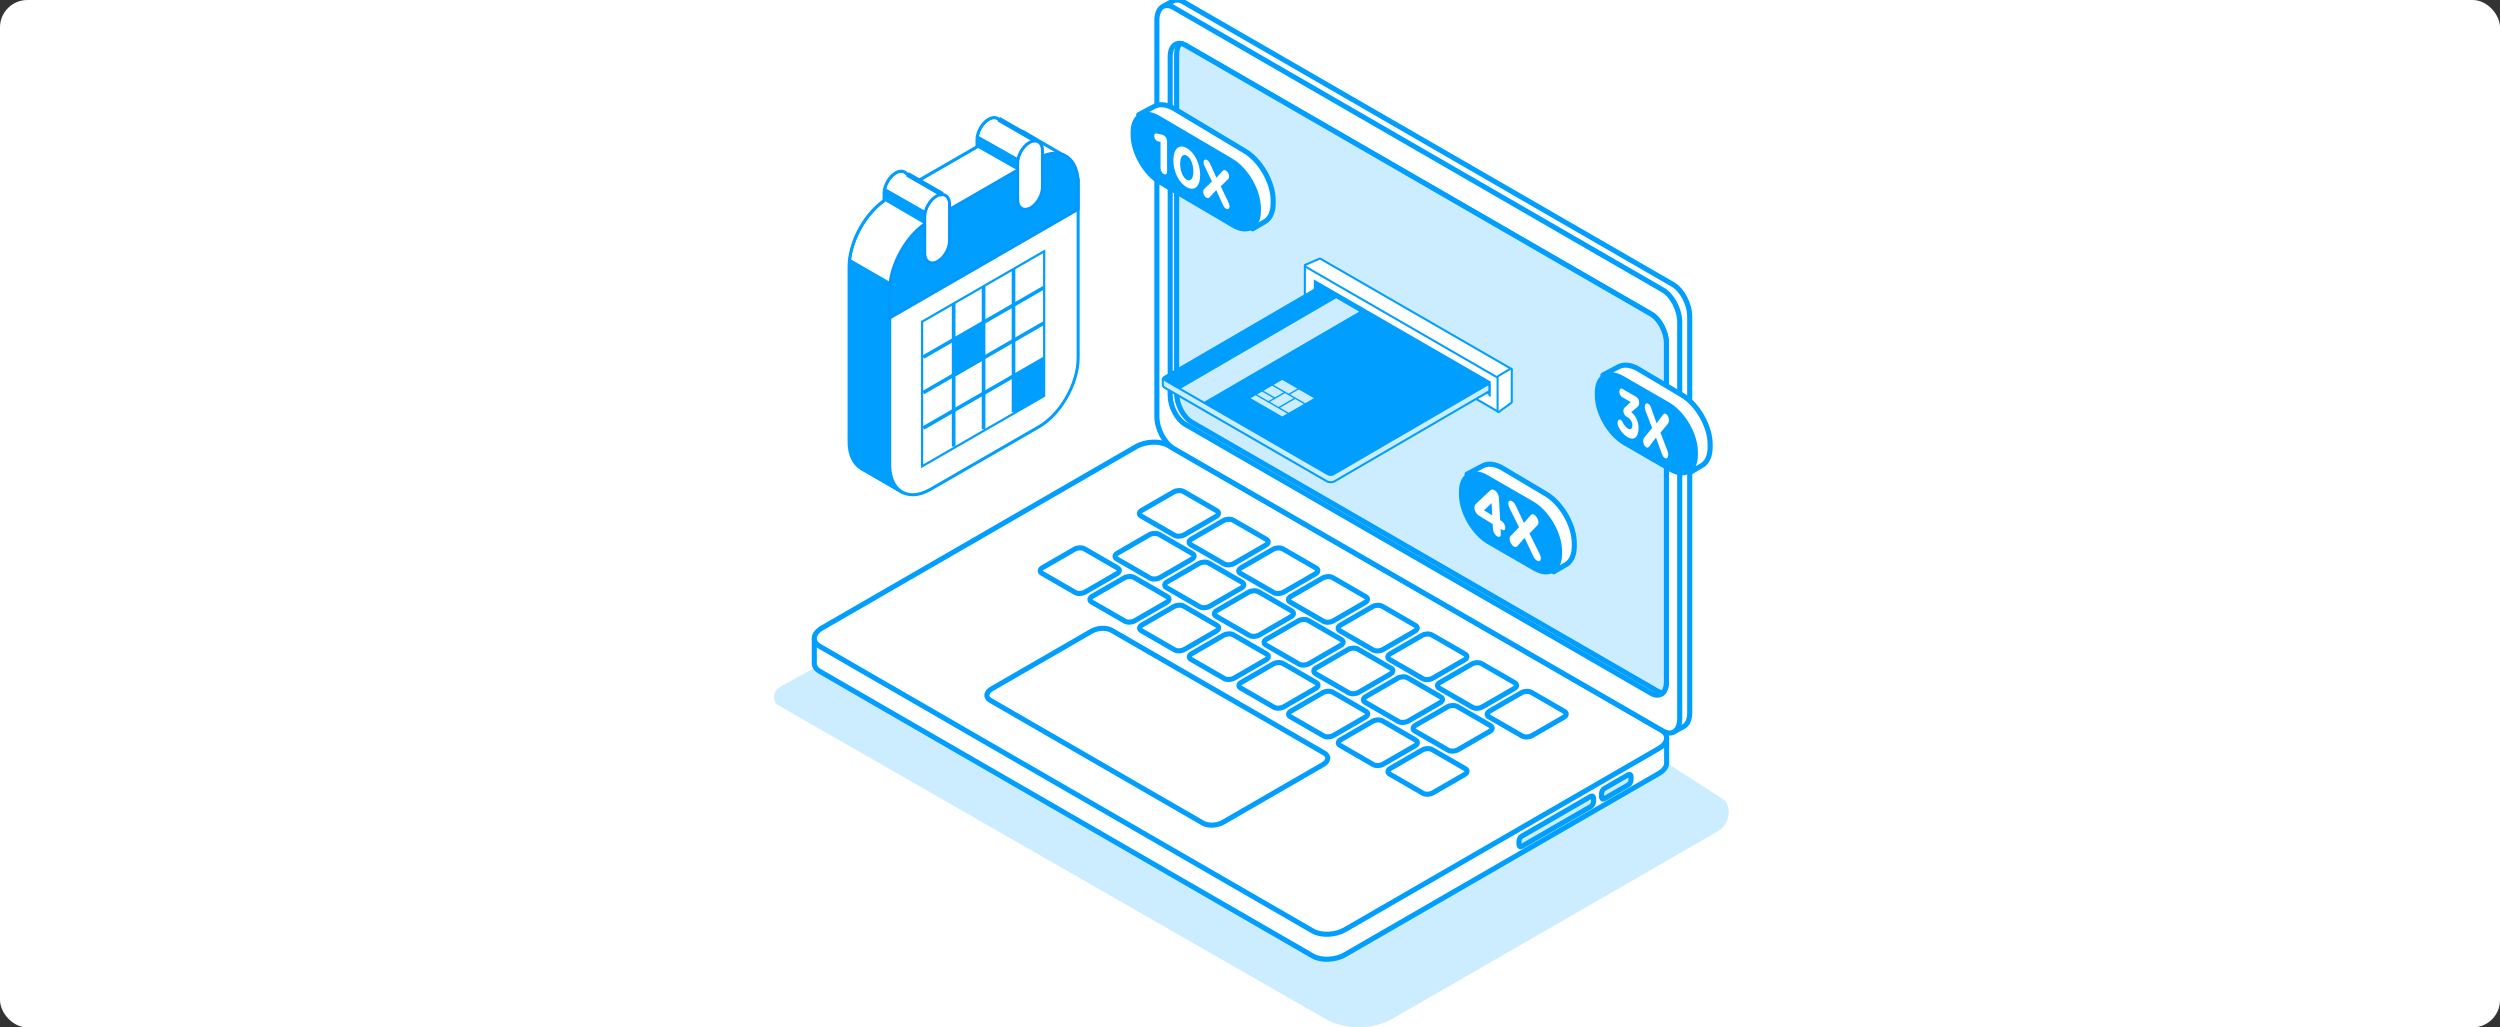 <svg width="730" height="300" viewBox="0 0 730 300" fill="none" xmlns="http://www.w3.org/2000/svg">
<rect x="0" y="0" width="730" height="300" fill="#333333" stroke="none"/>
<g clip-path="url(#clip0_421_20302)">
<rect width="730" height="300" rx="8" fill="white"/>
<path d="M325.954 145.856L227.933 200.507C225.901 201.665 225.504 203.48 226.586 205.554L386.632 297.304C392.912 300.899 400.625 300.899 406.902 297.301L501.553 242.779C504.706 240.973 505.731 236.908 503.813 233.818L487.325 223.17C486.892 222.476 486.273 221.917 485.536 221.556L330.012 145.727C328.722 145.099 327.204 145.147 325.957 145.856H325.954Z" fill="#CCECFF"/>
<path d="M486.66 215.447V222.743C486.691 223.819 485.915 224.962 484.376 225.851L392.698 278.783C389.936 280.379 385.754 280.551 383.361 279.171L239.387 196.046C238.31 195.424 237.778 194.594 237.772 193.722V186.543" fill="white"/>
<path d="M486.66 215.447V222.743C486.691 223.819 485.915 224.962 484.376 225.851L392.698 278.783C389.936 280.379 385.754 280.551 383.361 279.171L239.387 196.046C238.31 195.424 237.778 194.594 237.772 193.722V186.543" stroke="#009EFF" stroke-width="1.488" stroke-miterlimit="10"/>
<path d="M383.361 271.869L239.386 188.747C236.994 187.364 237.294 184.954 240.057 183.357L331.734 130.426C334.497 128.829 338.678 128.658 341.071 130.038L485.046 213.163C487.439 214.546 487.138 216.957 484.376 218.553L392.698 271.485C389.936 273.081 385.754 273.252 383.361 271.872V271.869Z" fill="white" stroke="#009EFF" stroke-width="1.488" stroke-miterlimit="10"/>
<path d="M342.92 156.287L333.207 150.681C332.471 150.257 332.564 149.511 333.415 149.021L342.713 143.653C343.563 143.163 344.85 143.108 345.586 143.532L355.299 149.139C356.036 149.563 355.943 150.308 355.092 150.798L345.794 156.167C344.943 156.657 343.657 156.711 342.92 156.287Z" stroke="#009EFF" stroke-width="1.488" stroke-miterlimit="10"/>
<path d="M357.428 164.662L347.715 159.056C346.978 158.632 347.072 157.886 347.922 157.396L357.22 152.028C358.071 151.538 359.358 151.483 360.094 151.907L369.807 157.514C370.543 157.938 370.45 158.683 369.599 159.173L360.301 164.542C359.451 165.032 358.164 165.086 357.428 164.662Z" stroke="#009EFF" stroke-width="1.488" stroke-miterlimit="10"/>
<path d="M371.932 173.037L362.219 167.431C361.483 167.007 361.576 166.261 362.427 165.771L371.725 160.403C372.575 159.913 373.862 159.858 374.598 160.282L384.311 165.889C385.048 166.313 384.954 167.058 384.104 167.548L374.806 172.917C373.955 173.407 372.668 173.461 371.932 173.037V173.037Z" stroke="#009EFF" stroke-width="1.488" stroke-miterlimit="10"/>
<path d="M386.44 181.412L376.727 175.806C375.99 175.382 376.084 174.636 376.934 174.146L386.232 168.778C387.083 168.288 388.369 168.233 389.106 168.657L398.819 174.264C399.555 174.688 399.462 175.433 398.611 175.923L389.313 181.292C388.463 181.782 387.176 181.836 386.44 181.412V181.412Z" stroke="#009EFF" stroke-width="1.488" stroke-miterlimit="10"/>
<path d="M400.947 189.787L391.234 184.181C390.498 183.757 390.591 183.011 391.442 182.521L400.74 177.153C401.59 176.663 402.877 176.608 403.614 177.032L413.326 182.639C414.063 183.063 413.97 183.808 413.119 184.298L403.821 189.667C402.97 190.157 401.684 190.211 400.947 189.787V189.787Z" stroke="#009EFF" stroke-width="1.488" stroke-miterlimit="10"/>
<path d="M415.452 198.166L405.739 192.559C405.003 192.135 405.096 191.39 405.946 190.9L415.244 185.531C416.095 185.041 417.382 184.987 418.118 185.411L427.831 191.017C428.567 191.441 428.474 192.186 427.624 192.676L418.326 198.045C417.475 198.535 416.188 198.589 415.452 198.166V198.166Z" stroke="#009EFF" stroke-width="1.488" stroke-miterlimit="10"/>
<path d="M429.959 206.541L420.247 200.934C419.51 200.51 419.603 199.765 420.454 199.275L429.752 193.906C430.603 193.416 431.889 193.362 432.626 193.786L442.339 199.392C443.075 199.816 442.982 200.561 442.131 201.051L432.833 206.42C431.982 206.91 430.696 206.964 429.959 206.541V206.541Z" stroke="#009EFF" stroke-width="1.488" stroke-miterlimit="10"/>
<path d="M444.466 214.916L434.754 209.309C434.017 208.885 434.11 208.14 434.961 207.65L444.259 202.281C445.11 201.791 446.396 201.737 447.133 202.161L456.846 207.767C457.582 208.191 457.489 208.936 456.638 209.426L447.34 214.795C446.49 215.285 445.203 215.339 444.466 214.916V214.916Z" stroke="#009EFF" stroke-width="1.488" stroke-miterlimit="10"/>
<path d="M313.962 173.007L304.249 167.401C303.513 166.977 303.606 166.231 304.457 165.741L313.755 160.372C314.605 159.882 315.892 159.828 316.628 160.252L326.341 165.858C327.078 166.282 326.985 167.028 326.134 167.518L316.836 172.887C315.985 173.377 314.699 173.431 313.962 173.007Z" stroke="#009EFF" stroke-width="1.488" stroke-miterlimit="10"/>
<path d="M328.467 181.382L318.754 175.776C318.017 175.352 318.111 174.607 318.961 174.117L328.259 168.748C329.11 168.258 330.397 168.204 331.133 168.627L340.846 174.234C341.582 174.658 341.489 175.403 340.638 175.893L331.341 181.262C330.49 181.752 329.203 181.806 328.467 181.382Z" stroke="#009EFF" stroke-width="1.488" stroke-miterlimit="10"/>
<path d="M342.974 189.757L333.262 184.151C332.525 183.727 332.618 182.982 333.469 182.492L342.767 177.123C343.618 176.633 344.904 176.579 345.641 177.002L355.354 182.609C356.09 183.033 355.997 183.778 355.146 184.268L345.848 189.637C344.998 190.127 343.711 190.181 342.974 189.757Z" stroke="#009EFF" stroke-width="1.488" stroke-miterlimit="10"/>
<path d="M357.482 198.132L347.769 192.526C347.033 192.102 347.126 191.357 347.977 190.867L357.275 185.498C358.125 185.008 359.412 184.954 360.148 185.377L369.861 190.984C370.598 191.408 370.505 192.153 369.654 192.643L360.356 198.012C359.505 198.502 358.219 198.556 357.482 198.132Z" stroke="#009EFF" stroke-width="1.488" stroke-miterlimit="10"/>
<path d="M371.986 206.507L362.274 200.901C361.537 200.477 361.63 199.731 362.481 199.241L371.779 193.872C372.63 193.382 373.916 193.328 374.653 193.752L384.366 199.358C385.102 199.782 385.009 200.528 384.158 201.018L374.86 206.387C374.01 206.877 372.723 206.931 371.986 206.507V206.507Z" stroke="#009EFF" stroke-width="1.488" stroke-miterlimit="10"/>
<path d="M386.494 214.882L376.781 209.276C376.045 208.852 376.138 208.107 376.988 207.617L386.286 202.248C387.137 201.758 388.424 201.704 389.16 202.127L398.873 207.734C399.609 208.158 399.516 208.903 398.666 209.393L389.368 214.762C388.517 215.252 387.23 215.306 386.494 214.882Z" stroke="#009EFF" stroke-width="1.488" stroke-miterlimit="10"/>
<path d="M401.001 223.257L391.288 217.651C390.552 217.227 390.645 216.482 391.496 215.992L400.794 210.623C401.644 210.133 402.931 210.079 403.668 210.502L413.38 216.109C414.117 216.533 414.024 217.278 413.173 217.768L403.875 223.137C403.024 223.627 401.738 223.681 401.001 223.257Z" stroke="#009EFF" stroke-width="1.488" stroke-miterlimit="10"/>
<path d="M415.506 231.635L405.793 226.028C405.057 225.605 405.15 224.859 406.001 224.369L415.299 219C416.15 218.51 417.436 218.456 418.173 218.88L427.885 224.486C428.622 224.91 428.529 225.656 427.678 226.146L418.38 231.515C417.529 232.005 416.243 232.059 415.506 231.635Z" stroke="#009EFF" stroke-width="1.488" stroke-miterlimit="10"/>
<path d="M335.802 168.796L326.089 163.189C325.353 162.765 325.446 162.02 326.297 161.53L335.594 156.161C336.445 155.671 337.732 155.617 338.468 156.041L348.181 161.647C348.918 162.071 348.824 162.816 347.974 163.306L338.676 168.675C337.825 169.165 336.538 169.219 335.802 168.796Z" stroke="#009EFF" stroke-width="1.488" stroke-miterlimit="10"/>
<path d="M350.309 177.171L340.596 171.564C339.86 171.14 339.953 170.395 340.804 169.905L350.102 164.536C350.952 164.046 352.239 163.992 352.975 164.416L362.688 170.022C363.425 170.446 363.331 171.191 362.481 171.681L353.183 177.05C352.332 177.54 351.045 177.594 350.309 177.171Z" stroke="#009EFF" stroke-width="1.488" stroke-miterlimit="10"/>
<path d="M364.814 185.545L355.101 179.939C354.365 179.515 354.458 178.769 355.309 178.279L364.607 172.91C365.457 172.42 366.744 172.366 367.481 172.79L377.193 178.396C377.93 178.82 377.837 179.566 376.986 180.056L367.688 185.425C366.837 185.915 365.551 185.969 364.814 185.545Z" stroke="#009EFF" stroke-width="1.488" stroke-miterlimit="10"/>
<path d="M379.321 193.921L369.609 188.315C368.872 187.891 368.965 187.145 369.816 186.655L379.114 181.286C379.965 180.796 381.251 180.742 381.988 181.166L391.701 186.772C392.437 187.196 392.344 187.942 391.493 188.432L382.195 193.801C381.345 194.291 380.058 194.345 379.321 193.921V193.921Z" stroke="#009EFF" stroke-width="1.488" stroke-miterlimit="10"/>
<path d="M351.277 240.362L289.168 204.502C287.674 203.64 287.86 202.134 289.586 201.139L318.766 184.292C320.491 183.297 323.101 183.189 324.592 184.052L386.701 219.912C388.195 220.774 388.009 222.281 386.283 223.276L357.103 240.122C355.377 241.117 352.768 241.225 351.277 240.362V240.362Z" stroke="#009EFF" stroke-width="1.488" stroke-miterlimit="10"/>
<path d="M393.829 202.296L384.116 196.689C383.38 196.265 383.473 195.52 384.324 195.03L393.622 189.661C394.472 189.171 395.759 189.117 396.495 189.541L406.208 195.147C406.945 195.571 406.851 196.316 406.001 196.806L396.703 202.175C395.852 202.665 394.565 202.719 393.829 202.296V202.296Z" stroke="#009EFF" stroke-width="1.488" stroke-miterlimit="10"/>
<path d="M408.333 210.671L398.62 205.065C397.884 204.641 397.977 203.895 398.828 203.405L408.126 198.036C408.976 197.546 410.263 197.492 411 197.916L420.712 203.522C421.449 203.946 421.356 204.692 420.505 205.182L411.207 210.551C410.356 211.041 409.07 211.095 408.333 210.671V210.671Z" stroke="#009EFF" stroke-width="1.488" stroke-miterlimit="10"/>
<path d="M422.841 219.046L413.128 213.44C412.391 213.016 412.485 212.27 413.335 211.78L422.633 206.411C423.484 205.921 424.771 205.867 425.507 206.291L435.22 211.897C435.956 212.321 435.863 213.067 435.012 213.557L425.715 218.926C424.864 219.416 423.577 219.47 422.841 219.046V219.046Z" stroke="#009EFF" stroke-width="1.488" stroke-miterlimit="10"/>
<path d="M464.526 235.501L444.331 247.162C443.895 247.415 443.541 247.147 443.541 246.567V245.695C443.541 245.115 443.895 244.439 444.331 244.186L464.526 232.525C464.962 232.273 465.317 232.54 465.317 233.121V233.992C465.317 234.573 464.962 235.249 464.526 235.501Z" fill="#CCECFF" stroke="#009EFF" stroke-width="1.488" stroke-miterlimit="10"/>
<path d="M475.472 229.179L468.432 233.243C467.996 233.496 467.641 233.228 467.641 232.648V231.776C467.641 231.196 467.996 230.52 468.432 230.267L475.472 226.203C475.908 225.951 476.263 226.218 476.263 226.798V227.67C476.263 228.25 475.908 228.927 475.472 229.179Z" fill="#CCECFF" stroke="#009EFF" stroke-width="1.488" stroke-miterlimit="10"/>
<path d="M339.562 1.92L342.328 0.384C343.199 -0.169 344.357 -0.145 345.625 0.589L488.494 83.073C491.199 84.636 493.394 88.83 493.394 92.437V208.137C493.394 210.166 492.699 211.579 491.611 212.15L488.359 213.884" fill="white"/>
<path d="M339.562 1.92L342.328 0.384C343.199 -0.169 344.357 -0.145 345.625 0.589L488.494 83.073C491.199 84.636 493.394 88.83 493.394 92.437V208.137C493.394 210.166 492.699 211.579 491.611 212.15L488.359 213.884" stroke="#009EFF" stroke-width="1.488" stroke-miterlimit="10"/>
<path d="M485.575 213.457L342.707 130.973C340.001 129.409 337.807 125.216 337.807 121.609V5.909C337.807 2.299 340.001 0.643 342.707 2.203L485.575 84.688C488.281 86.251 490.475 90.444 490.475 94.052V209.751C490.475 213.361 488.281 215.017 485.575 213.457Z" fill="white" stroke="#009EFF" stroke-width="1.488" stroke-miterlimit="10"/>
<path d="M482.16 202.464L346.122 123.923C343.678 122.51 341.694 118.723 341.694 115.464V16.545C341.694 13.283 343.675 11.786 346.122 13.199L482.16 91.74C484.604 93.153 486.588 96.941 486.588 100.199V199.118C486.588 202.38 484.607 203.877 482.16 202.464Z" fill="white" stroke="#009EFF" stroke-width="1.488" stroke-miterlimit="10"/>
<path d="M486.588 199.115V100.199C486.588 96.937 484.607 93.153 482.16 91.74L346.122 13.199C345.605 12.901 345.112 12.739 344.652 12.691C343.984 13.34 343.575 14.447 343.575 15.919V114.836C343.575 118.097 345.556 121.882 348.003 123.295L484.042 201.836C484.559 202.133 485.052 202.295 485.512 202.344C486.18 201.694 486.588 200.588 486.588 199.115Z" fill="#CCECFF" stroke="#009EFF" stroke-width="1.488" stroke-miterlimit="10"/>
<path d="M441.136 117.368L440.174 114.704L383.896 82.214V84.878L441.136 117.368Z" fill="#F2FBFF"/>
<path d="M440.173 110.177L441.135 107.959L385.414 75.811L383.896 77.687L440.173 110.177Z" fill="#F2FBFF"/>
<path d="M441.136 107.959L437.868 106.182V116.036L441.136 117.368V107.959Z" fill="#F2FBFF"/>
<path d="M386.202 76.356L385.414 75.811L383.896 84.878L386.202 86.21V76.356Z" fill="#F2FBFF"/>
<path d="M383.629 86.209V81.592H386.202V83.546L383.629 86.209Z" fill="#009FFF"/>
<path d="M435.292 115.949L437.868 113.373V108.846L386.202 79.019V83.546L383.628 86.21L435.292 115.949Z" fill="#009EFF"/>
<path d="M437.601 120.245C437.55 120.245 437.496 120.233 437.45 120.206L381.173 87.713C381.08 87.659 381.023 87.559 381.023 87.451V77.597C381.023 77.489 381.08 77.39 381.173 77.335C381.218 77.308 381.272 77.296 381.323 77.296C381.374 77.296 381.429 77.308 381.474 77.335L437.751 109.829C437.844 109.883 437.901 109.982 437.901 110.09V119.944C437.901 120.052 437.844 120.152 437.751 120.206C437.706 120.233 437.652 120.245 437.601 120.245ZM434.994 115.429V111.596L383.933 82.115V85.948L434.994 115.429Z" fill="white"/>
<path d="M381.323 77.597L383.629 78.929L435.292 108.759L437.597 110.09V119.944L381.32 87.451V84.788V80.261V77.597M435.292 115.949V111.422L383.629 81.592V86.12L435.292 115.949ZM381.32 76.996C381.215 76.996 381.113 77.023 381.019 77.077C380.833 77.186 380.719 77.384 380.719 77.597V80.261C380.719 80.261 380.719 80.273 380.719 80.279V84.77C380.719 84.77 380.719 84.782 380.719 84.788V87.451C380.719 87.665 380.833 87.863 381.019 87.971L437.297 120.464C437.39 120.519 437.492 120.546 437.597 120.546C437.703 120.546 437.805 120.519 437.898 120.464C438.084 120.356 438.199 120.158 438.199 119.944V110.09C438.199 109.877 438.084 109.679 437.898 109.57L435.592 108.239L383.929 78.412L381.624 77.08C381.53 77.026 381.428 76.999 381.323 76.999L381.32 76.996ZM384.23 86.375V83.237L434.691 112.372V115.51L384.23 86.375Z" fill="#009FFF"/>
<path d="M437.6 110.391C437.549 110.391 437.498 110.379 437.45 110.352L381.173 77.858C381.074 77.801 381.016 77.693 381.022 77.582C381.028 77.468 381.098 77.368 381.203 77.323L385.294 75.538C385.333 75.52 385.372 75.514 385.414 75.514C385.465 75.514 385.52 75.526 385.565 75.553L441.286 107.7C441.379 107.754 441.436 107.85 441.436 107.959C441.436 108.064 441.382 108.163 441.292 108.22L437.757 110.352C437.709 110.382 437.655 110.394 437.6 110.394V110.391Z" fill="white"/>
<path d="M385.414 75.812L441.136 107.959L437.6 110.09L381.323 77.597L385.414 75.812ZM385.414 75.21C385.333 75.21 385.252 75.228 385.174 75.262L381.083 77.047C380.875 77.137 380.737 77.339 380.722 77.564C380.71 77.79 380.824 78.006 381.022 78.117L437.3 110.61C437.393 110.665 437.495 110.692 437.6 110.692C437.706 110.692 437.817 110.662 437.91 110.604L441.445 108.473C441.629 108.362 441.737 108.166 441.737 107.953C441.737 107.74 441.62 107.544 441.436 107.439L385.715 75.292C385.622 75.237 385.52 75.21 385.414 75.21Z" fill="#009FFF"/>
<path d="M437.6 120.245C437.552 120.245 437.507 120.233 437.465 120.212C437.363 120.161 437.3 120.055 437.3 119.944V110.09C437.3 109.985 437.354 109.886 437.444 109.832L440.979 107.7C441.027 107.67 441.081 107.658 441.136 107.658C441.19 107.658 441.238 107.67 441.283 107.697C441.376 107.751 441.436 107.851 441.436 107.959V117.371C441.436 117.467 441.391 117.557 441.313 117.614L437.778 120.188C437.727 120.227 437.664 120.245 437.6 120.245Z" fill="white"/>
<path d="M441.136 107.959V117.371L437.6 119.944V110.09L441.136 107.959ZM441.136 107.357C441.027 107.357 440.919 107.387 440.826 107.445L437.291 109.576C437.111 109.684 436.999 109.88 436.999 110.09V119.944C436.999 120.169 437.126 120.377 437.327 120.479C437.414 120.524 437.507 120.545 437.6 120.545C437.727 120.545 437.85 120.506 437.955 120.431L441.49 117.858C441.647 117.744 441.737 117.563 441.737 117.371V107.959C441.737 107.742 441.62 107.541 441.43 107.436C441.337 107.384 441.238 107.357 441.136 107.357Z" fill="#009FFF"/>
<path d="M340.226 112.937L387.6 140.287C388.123 140.587 388.98 140.587 389.5 140.287L434.588 114.037L385.114 85.72L340.22 111.837C339.697 112.137 339.697 112.633 340.226 112.937Z" fill="url(#paint0_linear_421_20302)"/>
<path d="M388.553 139.277C388.141 139.277 387.75 139.183 387.452 139.009L340.079 111.659C339.73 111.458 339.532 111.163 339.532 110.845C339.532 110.526 339.73 110.234 340.073 110.036L384.966 83.922C385.014 83.895 385.066 83.88 385.117 83.88C385.168 83.88 385.222 83.892 385.267 83.919L434.546 112.369C434.639 112.423 434.697 112.522 434.697 112.627C434.697 112.736 434.639 112.835 434.546 112.889L389.653 139.006C389.355 139.177 388.965 139.274 388.55 139.274L388.553 139.277Z" fill="#009FFF"/>
<path d="M385.117 84.181L434.396 112.631L389.503 138.748C389.241 138.898 388.895 138.973 388.553 138.973C388.21 138.973 387.864 138.898 387.603 138.748L340.229 111.398C339.7 111.095 339.7 110.599 340.223 110.298L385.117 84.181ZM385.117 83.58C385.011 83.58 384.909 83.607 384.813 83.661L339.92 109.778C339.481 110.03 339.228 110.421 339.228 110.845C339.228 111.272 339.484 111.663 339.926 111.918L387.299 139.268C387.642 139.466 388.087 139.574 388.55 139.574C389.013 139.574 389.457 139.466 389.8 139.268L434.693 113.151C434.88 113.043 434.994 112.844 434.991 112.631C434.991 112.417 434.877 112.219 434.69 112.111L385.411 83.661C385.318 83.607 385.216 83.58 385.111 83.58H385.117Z" fill="#009FFF"/>
<path d="M344.306 113.752L351.052 117.648L396.898 90.984L390.149 87.088L344.306 113.752Z" fill="#CCECFF"/>
<path d="M376.288 114.944L378.825 113.48L374.412 110.931L371.875 112.395L376.288 114.944Z" fill="#CCECFF"/>
<path d="M374.412 121.6L375.873 120.758L366.636 115.422L365.172 116.267L374.412 121.6Z" fill="#CCECFF"/>
<path d="M372.26 116.027L374.8 114.563L371.46 112.636L368.923 114.1L372.26 116.027Z" fill="#CCECFF"/>
<path d="M370.384 117.109L371.848 116.267L368.511 114.34L367.047 115.182L370.384 117.109Z" fill="#CCECFF"/>
<path d="M381.116 117.731L383.653 116.267L379.24 113.718L376.703 115.182L381.116 117.731Z" fill="#CCECFF"/>
<path d="M380.702 117.968L378.164 116.504L373.751 119.053L376.289 120.517L380.702 117.968Z" fill="#CCECFF"/>
<path d="M377.749 116.267L375.212 114.8L370.799 117.349L373.336 118.813L377.749 116.267Z" fill="#CCECFF"/>
<path d="M388.55 140.816C388.139 140.816 387.748 140.723 387.453 140.552L340.08 113.199C339.725 112.989 339.533 112.703 339.533 112.388V110.851C339.533 110.686 339.668 110.551 339.833 110.551C339.999 110.551 340.134 110.686 340.134 110.851C340.134 110.945 340.227 111.053 340.383 111.146L340.753 111.359L387.754 138.49C387.961 138.61 388.25 138.679 388.553 138.679C388.857 138.679 389.146 138.61 389.35 138.49L434.246 112.375C434.294 112.348 434.346 112.333 434.397 112.333C434.448 112.333 434.499 112.345 434.547 112.372L434.745 112.487C434.839 112.541 434.896 112.64 434.896 112.748V114.044C434.896 114.152 434.839 114.251 434.745 114.302L389.654 140.552C389.356 140.723 388.965 140.819 388.553 140.819L388.55 140.816Z" fill="#CCECFF"/>
<path d="M339.833 110.848C339.833 111.047 339.966 111.245 340.23 111.401L340.603 111.618L387.604 138.748C387.865 138.901 388.208 138.977 388.553 138.977C388.899 138.977 389.242 138.901 389.503 138.748L433.275 113.286L434.4 112.634L434.598 112.748V114.044L389.506 140.293C389.245 140.444 388.902 140.519 388.556 140.519C388.211 140.519 387.868 140.444 387.606 140.293L340.233 112.941C339.969 112.784 339.836 112.586 339.836 112.388V110.851M339.836 110.25C339.506 110.25 339.235 110.521 339.235 110.851V112.388C339.235 112.808 339.488 113.199 339.927 113.458L387.306 140.813C387.649 141.012 388.093 141.12 388.556 141.12C389.019 141.12 389.461 141.012 389.804 140.813L434.899 114.564C435.085 114.456 435.196 114.257 435.196 114.044V112.748C435.196 112.535 435.082 112.333 434.896 112.228L434.697 112.114C434.604 112.06 434.502 112.033 434.397 112.033C434.291 112.033 434.189 112.06 434.096 112.114L432.972 112.766L389.2 138.228C389.037 138.321 388.803 138.375 388.553 138.375C388.304 138.375 388.069 138.321 387.907 138.228L340.9 111.095L340.531 110.878C340.474 110.845 340.447 110.818 340.432 110.803C340.411 110.491 340.149 110.244 339.833 110.244L339.836 110.25Z" fill="#009FFF"/>
<path d="M468.052 109.523C468.052 109.523 472.411 107.179 472.865 106.977H472.871C474.347 106.331 476.274 106.535 478.378 107.75L490.992 115.25C495.597 117.907 499.364 124.434 499.364 129.748V130.566C499.364 133.007 498.567 134.787 497.26 135.737L497.245 135.749C497.037 135.899 496.818 136.028 496.586 136.136L493.358 138.036L492.528 136.121C492.029 135.941 491.515 135.704 490.989 135.4L477.624 127.683C473.018 125.026 469.252 118.5 469.252 113.185V112.367C469.252 111.543 469.342 110.795 469.513 110.128L468.049 109.523H468.052Z" fill="white"/>
<path d="M468.052 109.523C468.052 109.523 472.411 107.179 472.865 106.977H472.871C474.347 106.331 476.274 106.535 478.378 107.75L490.992 115.25C495.597 117.907 499.364 124.434 499.364 129.748V130.566C499.364 133.007 498.567 134.787 497.26 135.737L497.245 135.749C497.037 135.899 496.818 136.028 496.586 136.136L493.358 138.036L492.528 136.121C492.029 135.941 491.515 135.704 490.989 135.4L477.624 127.683C473.018 125.026 469.252 118.5 469.252 113.185V112.367C469.252 111.543 469.342 110.795 469.513 110.128L468.049 109.523H468.052Z" stroke="#009EFF" stroke-width="1.488" stroke-linecap="round" stroke-linejoin="round"/>
<path d="M474.053 129.956L487.418 137.673C492.023 140.33 495.79 138.157 495.79 132.842V132.024C495.79 126.706 492.023 120.183 487.418 117.526L474.053 109.809C469.447 107.152 465.681 109.325 465.681 114.643V115.461C465.681 120.778 469.447 127.302 474.053 129.959" fill="#009FFF"/>
<path d="M486.877 131.591L484.869 126.342L487.018 123.721C487.226 123.456 487.325 123.165 487.337 122.771C487.364 121.926 486.922 121.139 486.498 120.895C486.062 120.643 485.801 120.814 485.545 121.148L483.73 123.586L482.13 119.107C481.929 118.553 481.709 118.136 481.274 117.883C480.733 117.57 480.3 117.958 480.273 118.791C480.258 119.236 480.399 119.711 480.519 120.032L482.419 124.968L480.134 127.761C479.927 128.029 479.828 128.32 479.816 128.711C479.789 129.556 480.227 130.34 480.654 130.587C481.081 130.833 481.352 130.668 481.607 130.334L483.546 127.764L485.266 132.514C485.464 133.067 485.687 133.485 486.122 133.737C486.667 134.05 487.096 133.662 487.124 132.832C487.139 132.388 486.997 131.913 486.877 131.591Z" fill="white"/>
<path d="M472.592 124.623C472.432 124.31 472.303 123.844 472.315 123.441C472.339 122.714 472.766 122.329 473.241 122.606C473.503 122.756 473.677 123.024 473.812 123.288C474.269 124.181 474.759 124.797 475.415 125.176C476.106 125.576 476.614 125.254 476.644 124.31V124.274C476.68 123.237 476.091 122.305 475.066 121.713L474.78 121.548C474.35 121.301 474.011 120.55 474.035 119.891C474.047 119.509 474.164 119.245 474.465 118.971L476.169 117.411L473.605 115.932C473.175 115.686 472.835 114.934 472.859 114.276C472.88 113.62 473.256 113.281 473.686 113.527L477.75 115.872C478.288 116.182 478.664 116.882 478.64 117.646C478.616 118.337 478.391 118.596 478.042 118.896L476.328 120.339C477.453 121.283 478.532 122.834 478.451 125.2V125.236C478.37 127.638 477.167 128.744 475.306 127.674C474.113 126.986 473.238 125.906 472.589 124.623" fill="white"/>
<path d="M428.382 138.45C428.382 138.45 432.741 136.105 433.194 135.903H433.2C434.676 135.257 436.603 135.462 438.708 136.676L451.321 144.176C455.927 146.834 459.693 153.36 459.693 158.675V159.492C459.693 161.933 458.897 163.713 457.589 164.663L457.574 164.675C457.367 164.825 457.147 164.955 456.916 165.063L453.687 166.963L452.857 165.048C452.358 164.867 451.844 164.63 451.318 164.326L437.953 156.61C433.348 153.952 429.581 147.426 429.581 142.111V141.293C429.581 140.47 429.671 139.721 429.843 139.054L428.379 138.45H428.382Z" fill="white"/>
<path d="M428.382 138.45C428.382 138.45 432.741 136.105 433.194 135.903H433.2C434.676 135.257 436.603 135.462 438.708 136.676L451.321 144.176C455.927 146.834 459.693 153.36 459.693 158.675V159.492C459.693 161.933 458.897 163.713 457.589 164.663L457.574 164.675C457.367 164.825 457.147 164.955 456.916 165.063L453.687 166.963L452.857 165.048C452.358 164.867 451.844 164.63 451.318 164.326L437.953 156.61C433.348 153.952 429.581 147.426 429.581 142.111V141.293C429.581 140.47 429.671 139.721 429.843 139.054L428.379 138.45H428.382Z" stroke="#009EFF" stroke-width="1.488" stroke-linecap="round" stroke-linejoin="round"/>
<path d="M434.382 158.882L447.747 166.599C452.353 169.256 456.119 167.082 456.119 161.768V160.95C456.119 155.632 452.353 149.109 447.747 146.452L434.382 138.735C429.777 136.077 426.01 138.251 426.01 143.569V144.386C426.01 149.704 429.777 156.227 434.382 158.885" fill="#009FFF"/>
<path d="M435.545 146.903L435.731 150.489L433.329 149.022L435.545 146.903ZM438.479 152.164L438.034 151.893L437.691 145.346C437.649 144.528 437.105 143.578 436.456 143.181C435.788 142.776 435.461 142.899 435.052 143.29L431 147.107C430.651 147.444 430.513 147.832 430.543 148.4C430.585 149.197 431.132 150.138 431.79 150.537L435.86 153.021L435.936 154.451C435.978 155.269 436.516 156.216 437.156 156.607C437.805 157.004 438.28 156.673 438.238 155.855L438.163 154.424L438.608 154.695C439.17 155.038 439.579 154.752 439.543 154.049C439.507 153.345 439.029 152.5 438.476 152.164" fill="white"/>
<path d="M449.499 161.585L446.61 155.777L448.931 153.378C449.154 153.135 449.244 152.843 449.223 152.434C449.178 151.556 448.576 150.664 448.047 150.339C447.503 150.005 447.209 150.144 446.935 150.453L444.999 152.717L442.672 147.778C442.381 147.168 442.077 146.693 441.536 146.362C440.86 145.95 440.382 146.287 440.427 147.149C440.451 147.612 440.664 148.133 440.839 148.487L443.568 153.949L441.103 156.508C440.881 156.754 440.791 157.043 440.812 157.451C440.857 158.329 441.458 159.222 441.987 159.547C442.531 159.88 442.826 159.742 443.099 159.435L445.17 157.055L447.668 162.294C447.957 162.905 448.261 163.376 448.805 163.707C449.481 164.122 449.959 163.782 449.914 162.92C449.89 162.457 449.677 161.937 449.502 161.582" fill="white"/>
<path d="M332.509 33.486C332.509 33.486 336.868 31.142 337.322 30.94H337.328C338.804 30.294 340.731 30.498 342.835 31.713L363.391 44.035C367.997 46.692 371.763 53.218 371.763 58.533V59.351C371.763 61.792 370.967 63.571 369.659 64.521L369.644 64.533C369.436 64.684 369.217 64.813 368.986 64.921L365.757 66.821L364.927 64.906C364.428 64.726 363.914 64.488 363.388 64.185L342.081 51.649C337.475 48.992 333.709 42.465 333.709 37.151V36.333C333.709 35.509 333.799 34.761 333.97 34.093L332.506 33.489L332.509 33.486Z" fill="white"/>
<path d="M332.509 33.486C332.509 33.486 336.868 31.142 337.322 30.94H337.328C338.804 30.294 340.731 30.498 342.835 31.713L363.391 44.035C367.997 46.692 371.763 53.218 371.763 58.533V59.351C371.763 61.792 370.967 63.571 369.659 64.521L369.644 64.533C369.436 64.684 369.217 64.813 368.986 64.921L365.757 66.821L364.927 64.906C364.428 64.726 363.914 64.488 363.388 64.185L342.081 51.649C337.475 48.992 333.709 42.465 333.709 37.151V36.333C333.709 35.509 333.799 34.761 333.97 34.093L332.506 33.489L332.509 33.486Z" stroke="#009EFF" stroke-width="1.488" stroke-linecap="round" stroke-linejoin="round"/>
<path d="M338.509 53.919L359.817 66.454C364.422 69.112 368.189 66.938 368.189 61.624V60.806C368.189 55.488 364.422 48.965 359.817 46.307L338.509 33.772C333.904 31.115 330.137 33.288 330.137 38.606V39.423C330.137 44.741 333.904 51.264 338.509 53.922" fill="#009FFF"/>
<path d="M358.719 59.14L356.461 54.397L358.599 52.307C358.803 52.097 358.896 51.851 358.896 51.511C358.896 50.78 358.412 50.056 357.964 49.806C357.505 49.548 357.243 49.674 356.987 49.942L355.193 51.902L353.383 47.864C353.158 47.365 352.914 46.981 352.454 46.725C351.88 46.404 351.45 46.704 351.45 47.423C351.45 47.807 351.613 48.231 351.748 48.523L353.882 52.984L351.613 55.211C351.405 55.422 351.315 55.668 351.315 56.008C351.315 56.739 351.799 57.463 352.247 57.712C352.707 57.971 352.971 57.845 353.224 57.577L355.142 55.515L357.087 59.799C357.312 60.298 357.556 60.682 358.016 60.938C358.587 61.257 359.02 60.956 359.02 60.238C359.02 59.85 358.857 59.426 358.722 59.137" fill="white"/>
<path d="M338.876 41.452L338.196 41.293C338.094 41.266 337.956 41.221 337.857 41.164C337.403 40.911 337.015 40.22 337.015 39.652C337.015 39.165 337.267 38.894 337.658 38.972L338.903 39.21C339.266 39.288 339.543 39.363 339.808 39.51L339.832 39.525C340.361 39.82 340.788 40.596 340.788 41.257V50.155C340.788 50.816 340.361 51.114 339.832 50.819C339.303 50.525 338.876 49.749 338.876 49.088V41.452Z" fill="white"/>
<path d="M348.456 50.059V50.026C348.456 48.021 347.678 46.073 346.52 45.427C345.363 44.78 344.608 45.824 344.608 47.844V47.877C344.608 49.897 345.375 51.824 346.544 52.476C347.714 53.128 348.456 52.061 348.456 50.059ZM342.621 46.798V46.764C342.621 43.563 344.206 41.94 346.544 43.247C348.871 44.549 350.443 47.904 350.443 51.105V51.138C350.443 54.34 348.871 55.969 346.52 54.656C344.169 53.342 342.621 49.999 342.621 46.798Z" fill="white"/>
<path d="M252.443 137.011C251.863 136.794 251.3 136.462 250.804 136.041L250.614 135.864C249.007 134.363 248.157 131.955 248.157 128.895V77.904C248.157 70.939 252.544 62.704 258.375 58.689V56.453C258.375 54.301 259.854 51.697 261.669 50.648C262.192 50.347 262.692 50.197 263.166 50.197C263.786 50.197 264.317 50.467 264.676 50.958L268.24 52.928L285.507 42.971V40.801C285.507 38.65 286.986 36.046 288.801 34.997C289.324 34.696 289.828 34.545 290.302 34.545C290.776 34.545 291.174 34.691 291.502 34.97L297.683 38.327C297.966 38.393 298.245 38.481 298.511 38.588C298.542 38.592 298.582 38.605 298.582 38.605L298.67 38.654C299.064 38.822 299.463 39.053 299.83 39.327L311.585 46.154L309.934 52.282L307.667 51.883L305.949 52.455C305.936 52.773 305.759 52.986 305.599 53.181C305.435 53.38 305.294 53.553 305.294 53.84V54.035L304.072 54.19L302.739 54.217V97.664C302.739 105.044 297.674 113.97 291.444 117.565L264.224 133.265L264.012 143.825L252.443 137.007V137.011Z" fill="white"/>
<path d="M290.306 34.772C290.723 34.772 291.09 34.904 291.382 35.161L297.607 38.544C297.9 38.61 298.183 38.699 298.453 38.809C298.484 38.814 298.497 38.818 298.497 38.818L298.559 38.854C298.962 39.026 299.343 39.248 299.697 39.513L311.328 46.27L309.774 52.039L307.649 51.667L305.719 52.309C305.816 52.955 305.077 53.115 305.077 53.854L304.045 53.982L302.518 54.013V97.677C302.518 105 297.51 113.824 291.334 117.384L264.007 133.146L263.803 143.449L252.558 136.821C251.969 136.6 251.433 136.285 250.95 135.873L250.764 135.705C249.272 134.315 248.378 131.99 248.378 128.9V77.909C248.378 70.975 252.872 62.696 258.597 58.813V56.462C258.597 54.376 260.022 51.866 261.78 50.848C262.276 50.56 262.75 50.423 263.166 50.427C263.733 50.427 264.206 50.675 264.525 51.136L268.244 53.194L285.728 43.108V40.811C285.728 38.725 287.154 36.215 288.912 35.197C289.412 34.909 289.881 34.772 290.302 34.772M290.302 34.329C289.788 34.329 289.244 34.492 288.69 34.811C286.782 35.914 285.286 38.548 285.286 40.806V42.847L268.24 52.681L264.826 50.79C264.423 50.263 263.839 49.975 263.166 49.975C262.652 49.975 262.112 50.139 261.559 50.458C259.65 51.56 258.154 54.195 258.154 56.453V58.569C252.314 62.647 247.935 70.909 247.935 77.9V128.891C247.935 132.013 248.808 134.479 250.463 136.02L250.649 136.192C251.167 136.635 251.739 136.976 252.363 137.215L263.578 143.821L264.229 144.206L264.242 143.449L264.441 133.394L291.551 117.756C297.842 114.13 302.956 105.116 302.956 97.664V54.434L304.049 54.412H304.094L305.125 54.279L305.515 54.23V53.841C305.515 53.642 305.604 53.526 305.767 53.323C305.909 53.15 306.091 52.929 306.148 52.619L307.68 52.109L309.695 52.464L310.093 52.535L310.199 52.145L311.753 46.376L311.842 46.048L311.55 45.876L299.941 39.133C299.573 38.858 299.179 38.628 298.759 38.446L298.719 38.424L298.679 38.402L298.621 38.384C298.621 38.384 298.608 38.38 298.577 38.371C298.311 38.269 298.041 38.181 297.767 38.114L291.635 34.78C291.267 34.475 290.811 34.315 290.306 34.315L290.302 34.329Z" fill="#009EFF"/>
<path d="M259.616 82.177L247.816 75.381L247.896 130.698L248.99 133.589L251.438 137.313L263.051 143.976C263.051 143.976 260.399 141.399 260.085 138.433C259.771 135.466 259.616 82.177 259.616 82.177Z" fill="#009EFF"/>
<path d="M258.593 58.809L269.772 65.353L270.188 61.602L258.106 54.727L258.593 58.809Z" fill="#009EFF"/>
<path d="M285.162 42.958L297.117 49.755L297.196 46.16L285.162 39.363V42.958Z" fill="#009EFF"/>
<path d="M290.307 34.771C290.723 34.771 291.091 34.904 291.383 35.161L297.608 38.544C297.9 38.61 298.184 38.698 298.454 38.809C298.485 38.813 298.498 38.818 298.498 38.818L298.56 38.853C298.963 39.026 299.344 39.247 299.698 39.513L311.329 46.27L309.775 52.038L307.65 51.667L305.719 52.309C305.817 52.955 305.077 53.114 305.077 53.854L304.046 53.982L302.518 54.013V97.677C302.518 105 297.511 113.824 291.334 117.384L264.008 133.146L263.804 143.449L252.558 136.821C251.969 136.599 251.434 136.285 250.951 135.873L250.765 135.705C249.273 134.315 248.379 131.99 248.379 128.9V77.908C248.379 70.975 252.873 62.696 258.597 58.813V56.462C258.597 54.376 260.023 51.866 261.781 50.847C262.277 50.56 262.75 50.427 263.167 50.427C263.733 50.427 264.207 50.675 264.526 51.135L268.245 53.194L285.729 43.108V40.81C285.729 38.725 287.155 36.215 288.912 35.196C289.413 34.908 289.882 34.771 290.303 34.771M290.303 33.886C289.709 33.886 289.094 34.067 288.47 34.426C286.433 35.599 284.844 38.402 284.844 40.806V42.595L268.236 52.176L265.119 50.453C264.636 49.865 263.95 49.541 263.167 49.541C262.573 49.541 261.958 49.723 261.338 50.081C259.301 51.255 257.707 54.057 257.707 56.462V58.352C251.854 62.549 247.489 70.864 247.489 77.913V128.904C247.489 132.154 248.41 134.731 250.159 136.356L250.349 136.528C250.349 136.528 250.367 136.542 250.375 136.551C250.911 137.007 251.513 137.365 252.173 137.626L263.357 144.215C263.494 144.294 263.649 144.339 263.809 144.339C263.968 144.339 264.105 144.303 264.242 144.228C264.517 144.073 264.69 143.785 264.694 143.471L264.889 133.664L291.781 118.154C298.193 114.457 303.408 105.27 303.408 97.677V54.881L304.068 54.868C304.099 54.868 304.13 54.868 304.161 54.859L305.192 54.73C305.635 54.673 305.967 54.297 305.967 53.854C305.967 53.814 305.98 53.787 306.122 53.615C306.246 53.464 306.414 53.256 306.521 52.981L307.725 52.579L309.629 52.915C309.682 52.924 309.731 52.928 309.784 52.928C310.178 52.928 310.532 52.667 310.638 52.273L312.192 46.504C312.299 46.119 312.13 45.707 311.781 45.508L300.194 38.778C299.813 38.495 299.401 38.256 298.967 38.065L298.95 38.056C298.896 38.026 298.812 37.99 298.755 37.972C298.755 37.972 298.742 37.972 298.715 37.964C298.458 37.866 298.197 37.782 297.931 37.715L291.883 34.43C291.441 34.081 290.9 33.895 290.312 33.895L290.303 33.886Z" fill="#009EFF"/>
<path d="M266.53 144.458C262.435 144.458 259.792 141.026 259.792 135.718V84.549L314.821 52.813V104.495C314.821 111.947 309.703 120.961 303.416 124.587L271.644 142.913C269.86 143.94 268.142 144.462 266.535 144.462L266.53 144.458Z" fill="white"/>
<path d="M314.379 53.579V104.496C314.379 111.819 309.371 120.643 303.195 124.202L271.423 142.528C269.67 143.537 268.009 144.015 266.535 144.015C262.807 144.015 260.239 140.965 260.239 135.718V84.802L314.383 53.575M315.268 52.043L313.94 52.809L259.792 84.04L259.349 84.297V135.723C259.349 141.301 262.169 144.905 266.531 144.905C268.217 144.905 270.011 144.365 271.861 143.298L303.633 124.973C310.044 121.276 315.26 112.089 315.26 104.496V52.047L315.268 52.043Z" fill="#009EFF"/>
<path d="M259.792 84.732C259.792 77.28 264.91 68.266 271.198 64.64L302.969 46.314C304.754 45.287 306.471 44.765 308.079 44.765C312.174 44.765 314.817 48.196 314.817 53.505V61.084L259.788 92.821V84.727L259.792 84.732Z" fill="#009EFF"/>
<path d="M308.078 45.207C311.806 45.207 314.374 48.258 314.374 53.504V60.832L260.23 92.059V84.731C260.23 77.408 265.238 68.584 271.414 65.025L303.186 46.699C304.939 45.69 306.6 45.212 308.074 45.212M308.074 44.326C306.387 44.326 304.594 44.866 302.743 45.933L270.972 64.259C264.561 67.956 259.345 77.143 259.345 84.736V93.595L260.673 92.829L314.817 61.602L315.26 61.346V53.509C315.26 47.93 312.44 44.326 308.078 44.326H308.074Z" fill="#0097FF"/>
<path d="M269.241 93.931L304.891 73.374V115.604L269.241 136.161V93.931Z" fill="white"/>
<path d="M304.568 73.933V115.418L269.568 135.608V94.122L304.568 73.933ZM305.214 72.812L304.244 73.37L269.245 93.56L268.922 93.746V136.723L269.891 136.166L304.891 115.976L305.214 115.79V72.812Z" fill="#009EFF"/>
<path d="M269.591 104.278L304.816 83.96" stroke="#009EFF" stroke-width="1.064" stroke-miterlimit="10"/>
<path d="M269.591 114.639L304.816 94.326" stroke="#009EFF" stroke-width="1.064" stroke-miterlimit="10"/>
<path d="M269.591 124.999L304.816 104.686" stroke="#009EFF" stroke-width="1.064" stroke-miterlimit="10"/>
<path d="M295.948 78.563V120.314" stroke="#009EFF" stroke-width="1.064" stroke-miterlimit="10"/>
<path d="M287.203 83.607V125.358" stroke="#009EFF" stroke-width="1.064" stroke-miterlimit="10"/>
<path d="M278.463 88.649V130.396" stroke="#009EFF" stroke-width="1.064" stroke-miterlimit="10"/>
<path d="M304.816 115.551L295.903 120.691V109.826L304.816 104.686V115.551Z" fill="#009EFF"/>
<path d="M287.012 105.243L278.099 110.383V99.518L287.012 94.377V105.243Z" fill="#009EFF"/>
<path d="M272.247 76.784C270.887 76.784 270.011 75.682 270.011 73.977V63.28C270.011 61.018 271.507 58.388 273.415 57.285C273.973 56.967 274.514 56.803 275.027 56.803C276.386 56.803 277.263 57.905 277.263 59.61V70.307C277.263 72.569 275.766 75.199 273.858 76.301C273.3 76.62 272.76 76.784 272.247 76.784Z" fill="white"/>
<path d="M275.031 57.245C276.094 57.245 276.825 58.113 276.825 59.61V70.306C276.825 72.392 275.399 74.902 273.641 75.921C273.141 76.208 272.672 76.346 272.251 76.346C271.188 76.346 270.458 75.478 270.458 73.981V63.285C270.458 61.199 271.883 58.689 273.641 57.67C274.141 57.383 274.611 57.245 275.031 57.245ZM275.031 56.36C274.438 56.36 273.823 56.541 273.198 56.904C271.162 58.078 269.568 60.88 269.568 63.285V73.981C269.568 76.226 270.914 77.231 272.247 77.231C272.84 77.231 273.455 77.05 274.079 76.686C276.116 75.513 277.71 72.711 277.71 70.306V59.61C277.71 57.365 276.364 56.36 275.031 56.36Z" fill="#0097FF"/>
<path d="M299.383 61.133C298.024 61.133 297.147 60.03 297.147 58.326V47.629C297.147 45.366 298.644 42.736 300.552 41.634C301.11 41.315 301.65 41.151 302.164 41.151C303.523 41.151 304.399 42.254 304.399 43.958V54.655C304.399 56.913 302.903 59.548 300.995 60.65C300.437 60.969 299.897 61.133 299.383 61.133Z" fill="white"/>
<path d="M302.168 41.594C303.23 41.594 303.961 42.462 303.961 43.958V54.655C303.961 56.74 302.535 59.251 300.778 60.269C300.277 60.557 299.808 60.694 299.387 60.694C298.325 60.694 297.594 59.826 297.594 58.33V47.633C297.594 45.548 299.02 43.037 300.778 42.019C301.278 41.731 301.747 41.594 302.168 41.594ZM302.168 40.709C301.575 40.709 300.959 40.89 300.335 41.253C298.298 42.426 296.704 45.229 296.704 47.633V58.33C296.704 60.575 298.05 61.58 299.383 61.58C299.976 61.58 300.592 61.398 301.216 61.035C303.253 59.862 304.847 57.059 304.847 54.655V43.958C304.847 41.714 303.501 40.709 302.168 40.709Z" fill="#0097FF"/>
<path d="M264.995 50.91L275.201 56.807" stroke="#0097FF" stroke-width="1.458" stroke-miterlimit="10"/>
<path d="M291.649 34.811L302.354 40.978" stroke="#0097FF" stroke-width="1.458" stroke-miterlimit="10"/>
</g>
<defs>
<linearGradient id="paint0_linear_421_20302" x1="434.591" y1="113.117" x2="339.833" y2="113.117" gradientUnits="userSpaceOnUse">
<stop stop-color="#B3B3FF"/>
<stop offset="1" stop-color="white"/>
</linearGradient>
<clipPath id="clip0_421_20302">
<rect width="730" height="300" rx="8" fill="white"/>
</clipPath>
</defs>
</svg>
